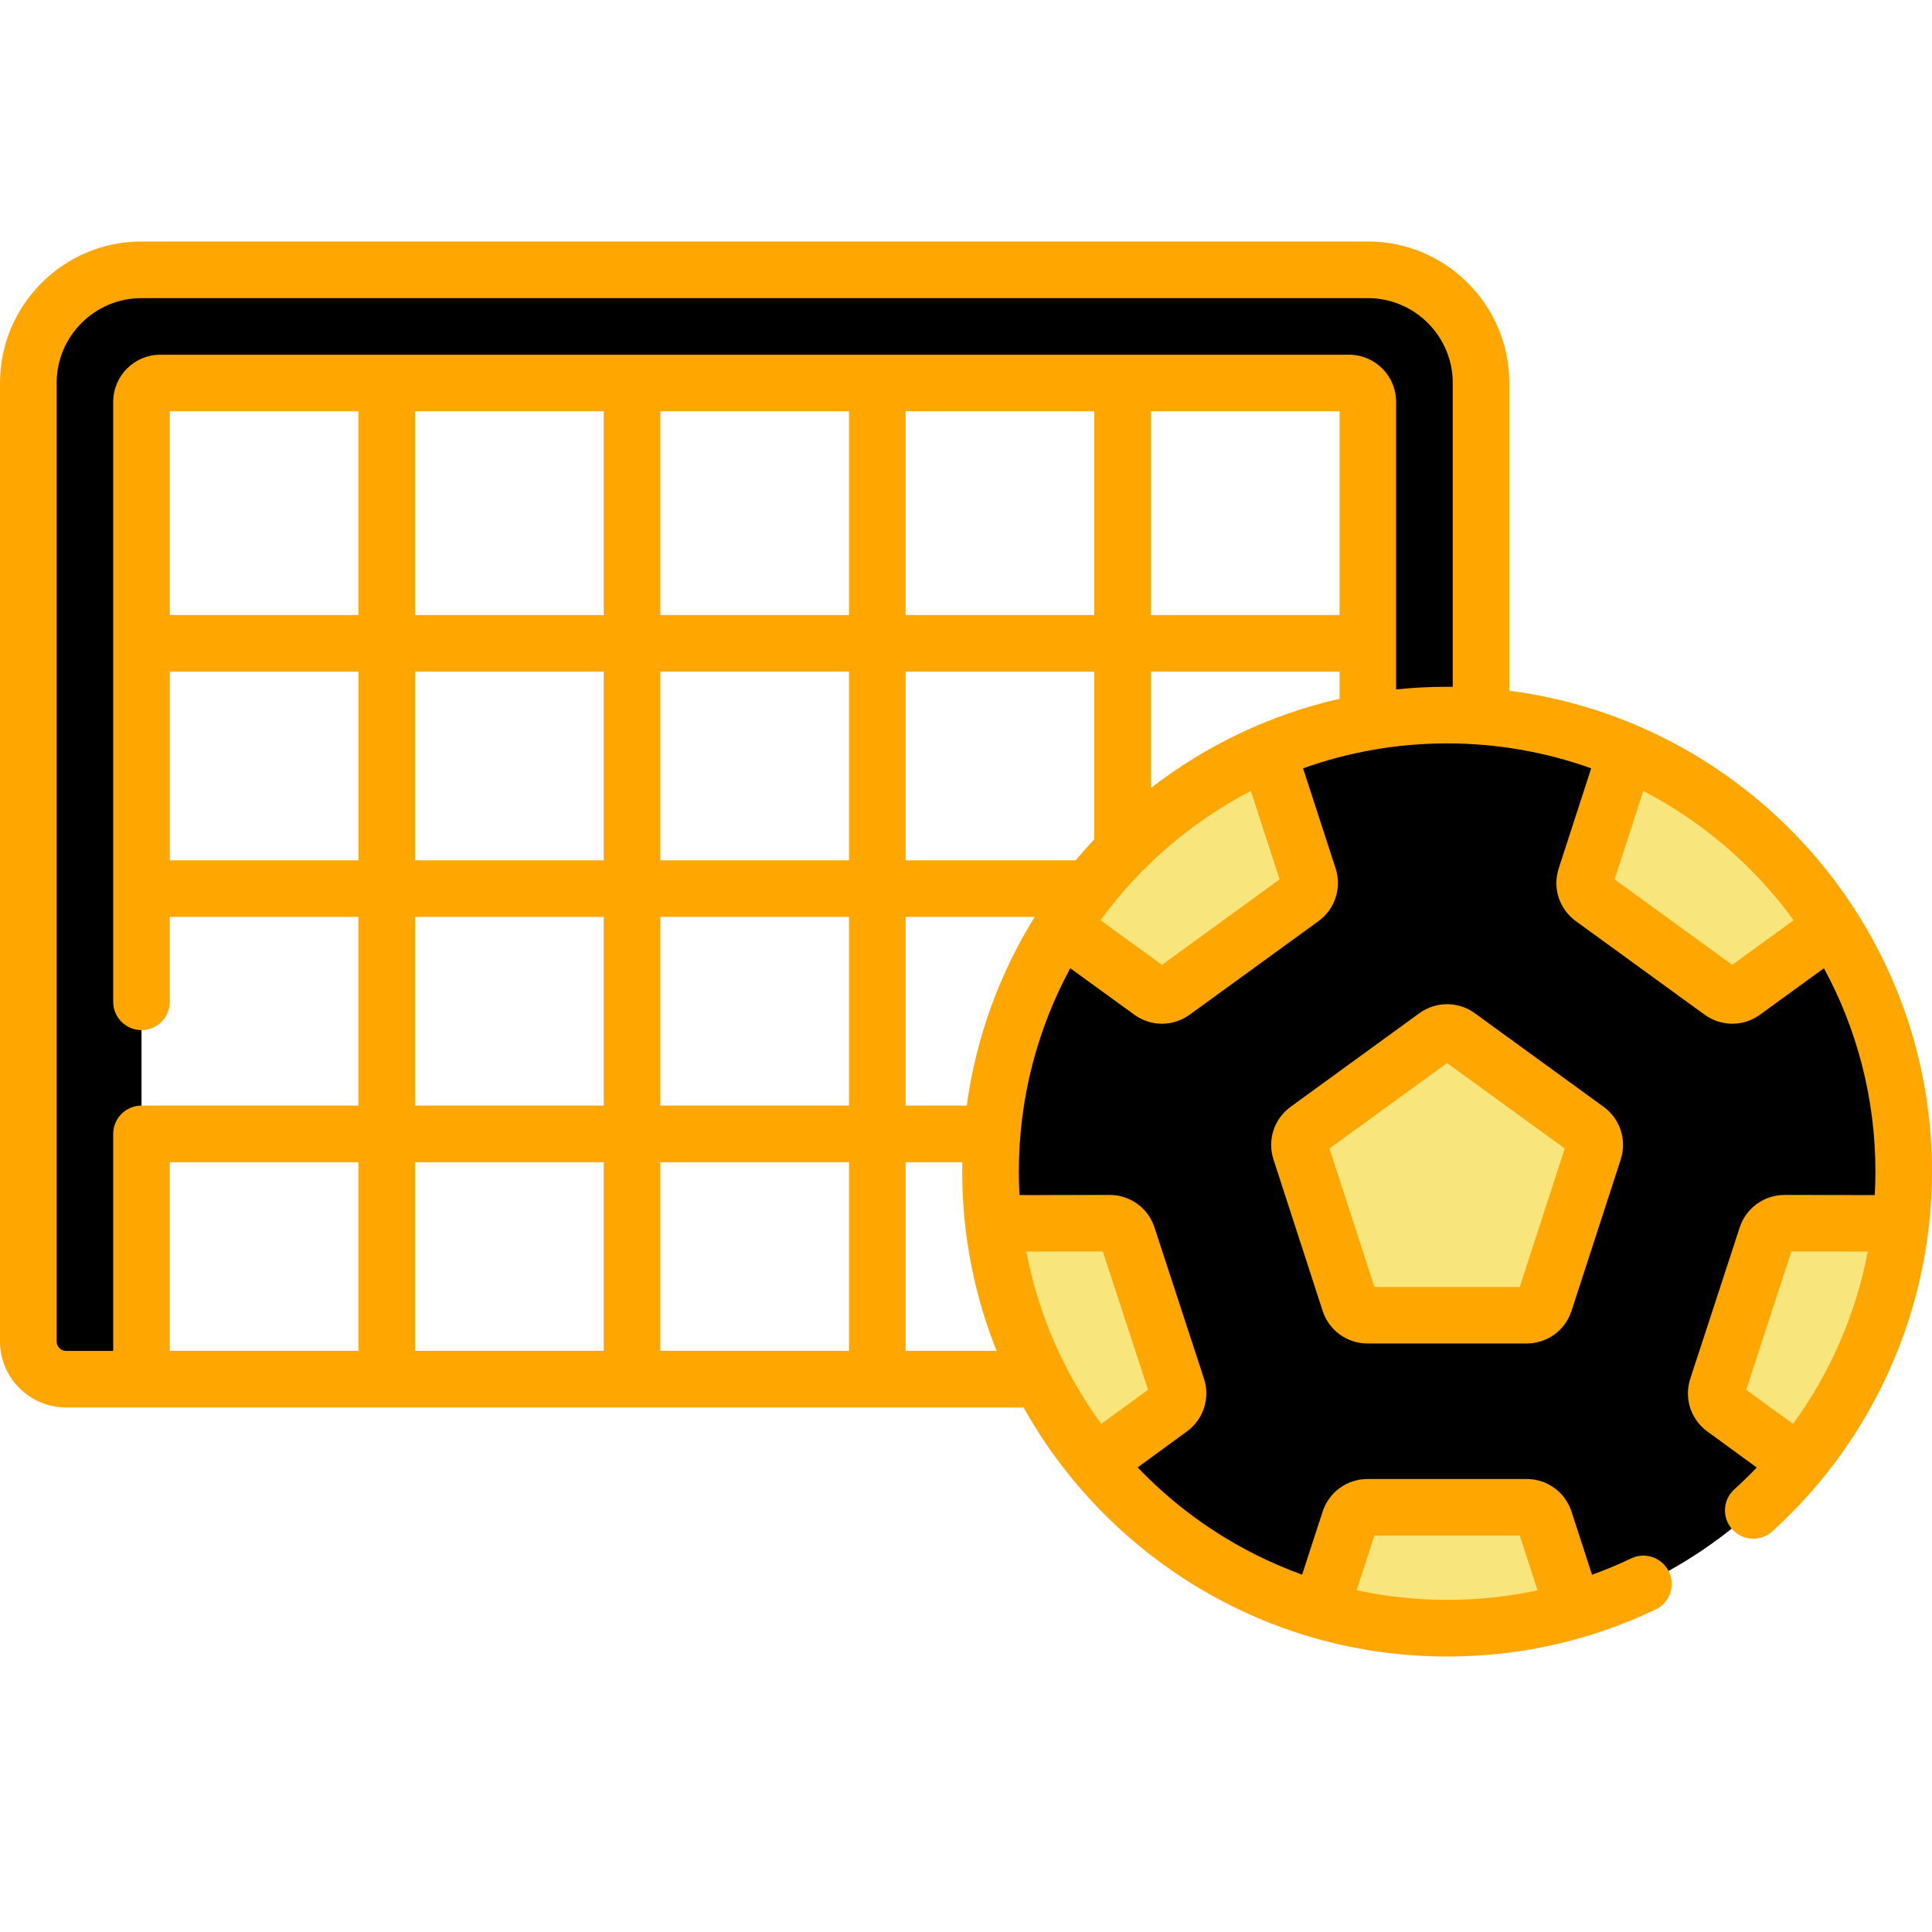 <svg width="32" height="32" viewBox="0 0 32 32" fill="none" xmlns="http://www.w3.org/2000/svg">
<path d="M2.344 22.843V6.656C2.344 6.484 2.484 6.344 2.656 6.344H22.343C22.516 6.344 22.656 6.484 22.656 6.656V13.093H24.531V6.344C24.531 5.308 23.691 4.469 22.656 4.469H2.344C1.309 4.469 0.469 5.308 0.469 6.344V22.218C0.469 22.563 0.749 22.843 1.094 22.843H2.344Z" fill="black"/>
<path d="M23.968 11.844C19.792 11.844 16.406 15.229 16.406 19.406C16.406 23.582 19.792 26.968 23.968 26.968C28.145 26.968 31.53 23.582 31.53 19.406C31.53 15.229 28.145 11.844 23.968 11.844Z" fill="black"/>
<path d="M16.455 20.263C16.623 21.763 17.231 23.13 18.146 24.233L19.383 23.331C19.492 23.251 19.538 23.11 19.496 22.981L18.676 20.476C18.634 20.347 18.515 20.26 18.379 20.26L16.455 20.263Z" fill="#F8E57C"/>
<path d="M17.582 15.353L19.061 16.427C19.171 16.506 19.319 16.506 19.428 16.427L21.561 14.877C21.671 14.798 21.716 14.657 21.675 14.528L20.999 12.449C20.104 12.83 19.299 13.38 18.621 14.058C18.229 14.45 17.881 14.883 17.582 15.353Z" fill="#F8E57C"/>
<path d="M24.152 17.162L26.284 18.711C26.394 18.79 26.44 18.932 26.398 19.06L25.583 21.567C25.541 21.696 25.421 21.783 25.286 21.783H22.65C22.515 21.783 22.395 21.696 22.352 21.567L21.538 19.06C21.496 18.932 21.542 18.791 21.651 18.711L23.784 17.162C23.894 17.082 24.042 17.082 24.152 17.162Z" fill="#F8E57C"/>
<path d="M31.482 20.263C31.313 21.763 30.705 23.13 29.79 24.233L28.553 23.331C28.444 23.251 28.398 23.11 28.441 22.981L29.26 20.476C29.302 20.347 29.422 20.26 29.558 20.26L31.482 20.263Z" fill="#F8E57C"/>
<path d="M30.353 15.353L28.875 16.427C28.765 16.506 28.617 16.506 28.507 16.427L26.375 14.877C26.265 14.798 26.219 14.657 26.261 14.528L26.937 12.449C27.832 12.83 28.637 13.38 29.315 14.058C29.706 14.45 30.055 14.883 30.353 15.353Z" fill="#F8E57C"/>
<path d="M26.068 26.672C25.401 26.865 24.697 26.968 23.968 26.968C23.239 26.968 22.535 26.865 21.868 26.672L22.353 25.181C22.395 25.053 22.515 24.966 22.65 24.966H25.286C25.422 24.966 25.542 25.053 25.584 25.181L26.068 26.672Z" fill="#F8E57C"/>
<path d="M24.999 11.441V6.344C24.999 5.051 23.948 4 22.656 4H2.344C1.051 4 0 5.051 0 6.344V22.218C0 22.821 0.491 23.312 1.094 23.312H16.953C18.328 25.77 20.957 27.437 23.968 27.437C25.177 27.437 26.339 27.175 27.422 26.658C27.656 26.547 27.755 26.267 27.643 26.033C27.532 25.8 27.252 25.701 27.018 25.812C26.805 25.914 26.589 26.003 26.369 26.083L26.029 25.037C25.924 24.714 25.625 24.497 25.286 24.497H22.65C22.311 24.497 22.012 24.714 21.907 25.037L21.567 26.081C20.524 25.705 19.594 25.091 18.843 24.305L19.659 23.709C19.933 23.509 20.047 23.158 19.942 22.836L19.122 20.331C19.018 20.009 18.719 19.792 18.378 19.792L16.886 19.794C16.879 19.666 16.875 19.536 16.875 19.406C16.875 18.188 17.184 17.04 17.727 16.037L18.787 16.806C19.061 17.006 19.43 17.006 19.705 16.806L21.838 15.257C22.112 15.057 22.226 14.707 22.122 14.384L21.583 12.726C22.329 12.459 23.132 12.313 23.969 12.313C24.806 12.313 25.609 12.459 26.355 12.726L25.817 14.384C25.712 14.707 25.826 15.058 26.101 15.257L28.233 16.806C28.508 17.006 28.877 17.006 29.151 16.806L30.21 16.037C30.754 17.04 31.063 18.188 31.063 19.406C31.063 19.536 31.059 19.665 31.052 19.794L29.558 19.792C29.219 19.792 28.92 20.009 28.815 20.33L27.996 22.836C27.891 23.158 28.004 23.509 28.278 23.709L29.097 24.307C28.977 24.431 28.854 24.553 28.725 24.669C28.533 24.843 28.518 25.139 28.692 25.331C28.865 25.524 29.162 25.538 29.354 25.365C31.035 23.844 32 21.672 32 19.406C31.999 15.327 28.942 11.949 24.999 11.441ZM22.764 25.434H25.172L25.467 26.341C24.979 26.446 24.478 26.499 23.968 26.499C23.454 26.499 22.953 26.444 22.469 26.339L22.764 25.434ZM19.062 13.052V11.125H22.187V11.574C21.031 11.837 19.97 12.35 19.062 13.052ZM10.937 18.312V15.187H14.062V18.312H10.937ZM14.062 19.25V22.374H10.937V19.25H14.062ZM10.937 14.25V11.124H14.062V14.25H10.937ZM15 11.125H18.125V13.903C18.018 14.015 17.916 14.131 17.816 14.25H15V11.125ZM22.187 10.187H19.062V6.812H22.187V10.187ZM18.125 10.187H15V6.812H18.125V10.187ZM14.062 10.187H10.937V6.812H14.062V10.187ZM10 10.187H6.875V6.812H10V10.187H10ZM5.937 10.187H2.812V6.812H5.937V10.187ZM2.813 11.125H5.938V14.25H2.813V11.125ZM6.875 11.125H10V14.25H6.875V11.125ZM10 15.187V18.312H6.875V15.187H10ZM10 19.25V22.374H6.875V19.25H10ZM5.937 22.374H2.812V19.25H5.937V22.374ZM15 22.374V19.25H15.939C15.938 19.301 15.937 19.354 15.937 19.406C15.937 20.454 16.139 21.456 16.506 22.374H15ZM18.266 20.729L19.015 23.019L18.24 23.584C17.631 22.752 17.199 21.782 16.999 20.731L18.266 20.729ZM16.012 18.312H15V15.187H17.137C16.559 16.12 16.167 17.178 16.012 18.312ZM21.194 14.565L19.245 15.981L18.228 15.242C18.878 14.349 19.731 13.613 20.718 13.101L21.194 14.565ZM23.124 11.419V6.656C23.124 6.225 22.774 5.875 22.343 5.875H2.656C2.225 5.875 1.875 6.225 1.875 6.656V16.593C1.875 16.852 2.085 17.062 2.344 17.062C2.602 17.062 2.812 16.852 2.812 16.593V15.187H5.937V18.312H2.344C2.085 18.312 1.875 18.522 1.875 18.781V22.375H1.094C1.007 22.375 0.938 22.304 0.938 22.218V6.344C0.938 5.569 1.568 4.938 2.344 4.938H22.656C23.431 4.938 24.062 5.568 24.062 6.344V11.376C24.031 11.376 24 11.375 23.968 11.375C23.683 11.375 23.402 11.39 23.124 11.419ZM28.691 15.981L26.742 14.565L27.218 13.101C28.205 13.613 29.058 14.349 29.708 15.242L28.691 15.981ZM28.922 23.019L29.67 20.729L30.936 20.731C30.739 21.762 30.316 22.738 29.698 23.585L28.922 23.019Z" fill="#FFA600"/>
<path d="M24.427 16.782C24.153 16.583 23.784 16.583 23.509 16.782L21.377 18.332C21.102 18.532 20.988 18.883 21.093 19.205L21.907 21.712C22.012 22.035 22.311 22.252 22.65 22.252H25.286C25.626 22.252 25.924 22.035 26.029 21.713L26.844 19.206C26.949 18.883 26.835 18.532 26.56 18.332L24.427 16.782ZM25.172 21.315H22.764L22.019 19.023L23.968 17.608L25.917 19.023L25.172 21.315Z" fill="#FFA600"/>
</svg>
